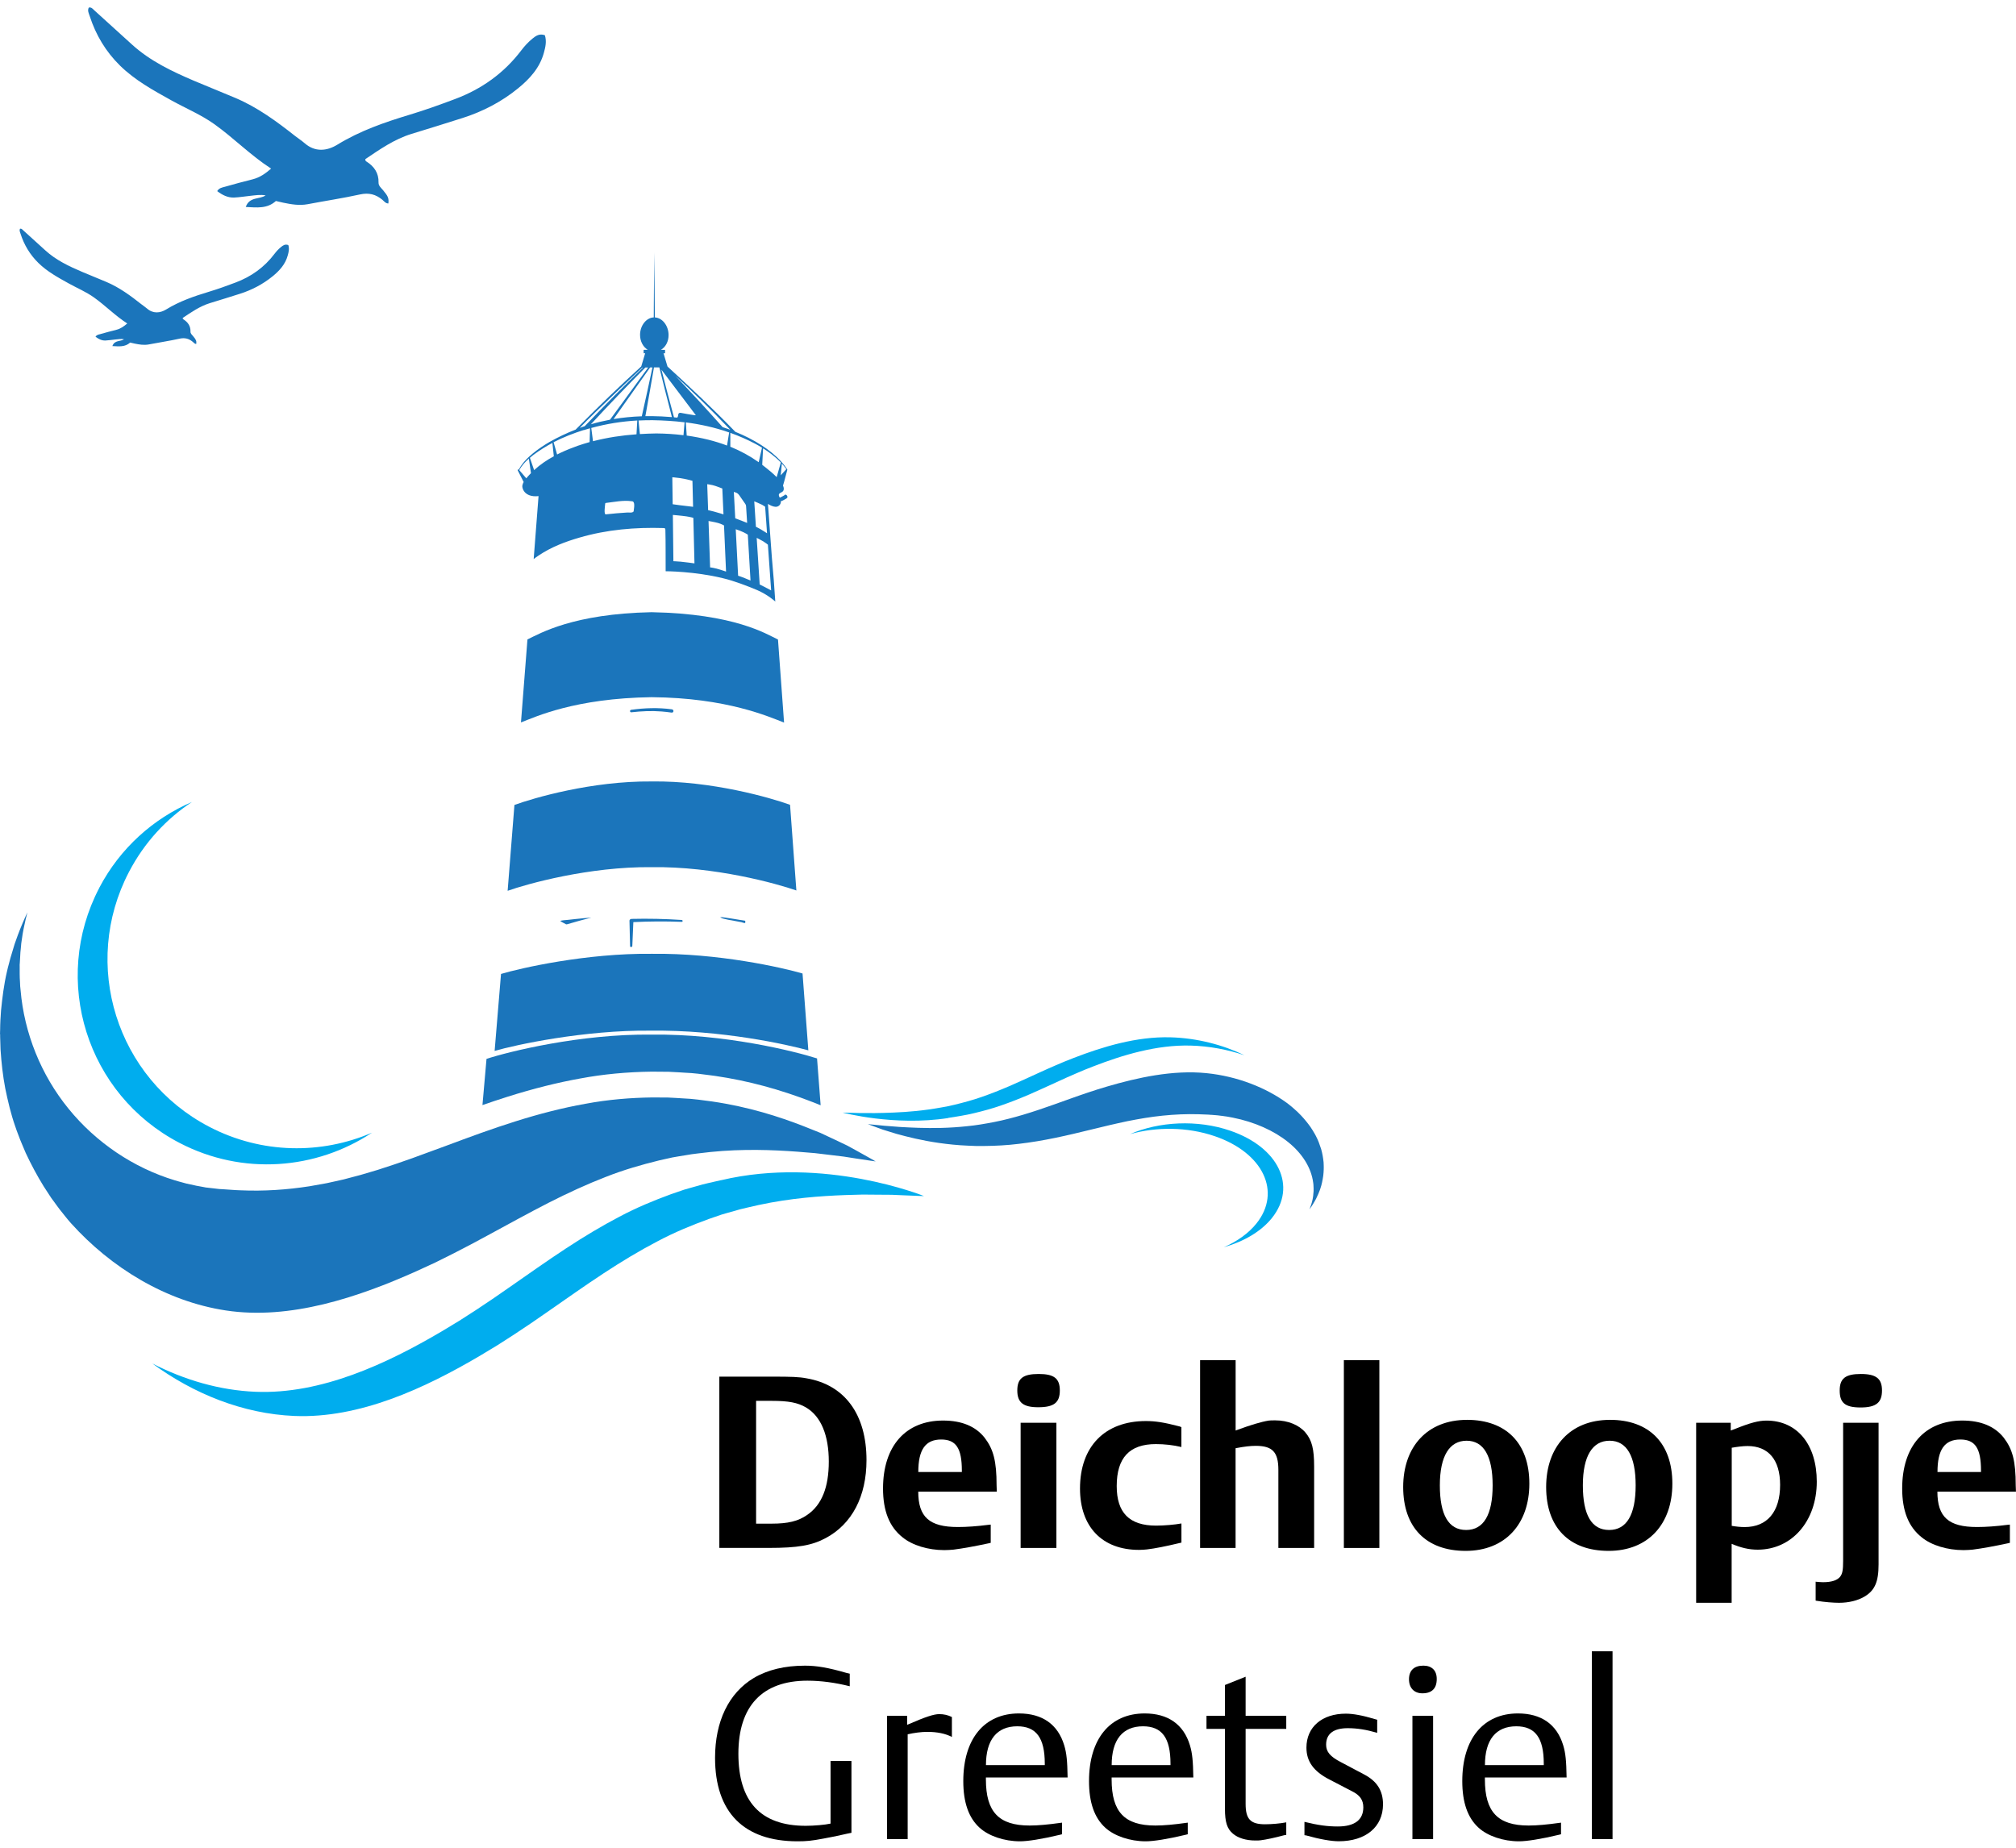 <?xml version="1.0" encoding="UTF-8"?> <svg xmlns="http://www.w3.org/2000/svg" width="204" height="187" viewBox="0 0 204 187" fill="none"><g clip-path="url(#clip0_110_59)"><path d="M0 104.672L0.014 104.204C0.027 103.885 0.014 103.589 0.041 103.253L0.105 102.266C0.237 100.956 0.397 99.65 0.693 98.377C0.752 98.054 0.852 97.745 0.93 97.431C1.012 97.117 1.089 96.803 1.194 96.494C1.285 96.184 1.381 95.875 1.472 95.566C1.582 95.261 1.686 94.956 1.796 94.656C2.092 93.865 2.42 93.091 2.771 92.341C2.653 92.796 2.543 93.255 2.448 93.719C2.397 93.983 2.334 94.247 2.293 94.515L2.174 95.32C2.147 95.461 2.142 95.57 2.133 95.689L2.101 96.034L2.065 96.38L2.037 96.899L2.006 97.426L1.987 97.69L1.978 97.822C2.001 97.517 1.983 97.767 1.992 97.713V97.763V98.582C1.983 98.854 2.015 99.127 2.024 99.4L2.042 99.81C2.051 99.946 2.069 100.083 2.083 100.214C2.452 104.554 4.148 108.788 6.933 112.204C9.708 115.625 13.505 118.186 17.676 119.45C17.936 119.537 18.2 119.596 18.464 119.673L18.861 119.782L19.262 119.869L19.663 119.955L19.863 120.001C19.927 120.014 19.982 120.019 20.041 120.032C20.269 120.069 20.497 120.114 20.73 120.16L20.816 120.178L20.948 120.192L21.213 120.223L21.737 120.283L22.001 120.314L22.133 120.328L22.197 120.337C22.197 120.337 22.22 120.337 22.229 120.337L22.544 120.355C23.141 120.387 23.738 120.451 24.326 120.465C26.696 120.569 29.016 120.414 31.322 120.055C31.901 119.951 32.475 119.846 33.05 119.746C33.624 119.628 34.198 119.487 34.773 119.364C35.347 119.214 35.921 119.059 36.491 118.909C37.07 118.736 37.644 118.568 38.214 118.399C38.793 118.208 39.367 118.022 39.937 117.835C40.516 117.635 41.094 117.435 41.664 117.235C42.836 116.803 43.993 116.38 45.137 115.961C47.462 115.093 49.809 114.224 52.175 113.483C54.536 112.737 56.91 112.123 59.24 111.709C61.56 111.272 63.848 111.095 65.999 111.067C66.537 111.067 67.066 111.072 67.59 111.076C68.114 111.095 68.624 111.135 69.13 111.163C70.138 111.199 71.109 111.349 72.043 111.472C75.78 112.018 78.857 113.019 81.291 113.965C81.897 114.206 82.472 114.438 83.009 114.651C83.538 114.902 84.03 115.134 84.491 115.347C84.946 115.566 85.366 115.766 85.753 115.948C86.122 116.153 86.46 116.334 86.765 116.503C87.968 117.167 88.606 117.54 88.606 117.54C88.606 117.54 87.873 117.444 86.514 117.231C86.172 117.176 85.794 117.117 85.379 117.053C84.965 117.003 84.513 116.949 84.021 116.889C83.538 116.83 83.018 116.767 82.462 116.703C81.906 116.657 81.314 116.607 80.689 116.557C78.201 116.375 75.197 116.253 71.879 116.589C71.049 116.698 70.201 116.757 69.34 116.921C68.907 116.994 68.474 117.058 68.037 117.14C67.603 117.235 67.161 117.335 66.715 117.435C64.937 117.872 63.114 118.39 61.254 119.127C59.395 119.85 57.494 120.719 55.52 121.724C53.547 122.73 51.496 123.867 49.294 125.059C48.738 125.359 48.178 125.659 47.617 125.959C47.038 126.259 46.459 126.56 45.871 126.864C45.27 127.165 44.663 127.465 44.057 127.769C43.428 128.061 42.799 128.352 42.161 128.643C36.268 131.281 29.371 133.619 22.84 132.623C16.76 131.699 11.222 128.279 7.188 123.803C6.782 123.353 6.413 122.857 6.021 122.375C5.83 122.129 5.656 121.875 5.47 121.624L5.191 121.247L4.932 120.851C4.225 119.81 3.601 118.7 3.022 117.553C2.885 117.262 2.744 116.976 2.603 116.685C2.475 116.389 2.352 116.089 2.224 115.789C2.092 115.493 1.978 115.188 1.864 114.883C1.755 114.579 1.623 114.279 1.531 113.965C1.098 112.732 0.802 111.449 0.533 110.158C0.287 108.861 0.141 107.547 0.055 106.223L0.023 105.2L0.014 104.927C0.014 104.836 0.009 104.74 0.014 104.667L0 104.672Z" fill="#1B75BB"></path><path d="M133.949 118.186V118.345C133.935 118.454 133.944 118.554 133.931 118.668L133.899 119.004C133.83 119.45 133.748 119.901 133.593 120.333C133.562 120.442 133.511 120.551 133.47 120.656C133.429 120.765 133.388 120.869 133.334 120.974C133.284 121.079 133.238 121.188 133.188 121.292C133.133 121.397 133.074 121.502 133.019 121.602C132.864 121.87 132.696 122.138 132.509 122.393C132.572 122.238 132.627 122.079 132.677 121.92C132.705 121.829 132.737 121.738 132.759 121.647L132.823 121.374C132.837 121.324 132.837 121.288 132.846 121.247L132.864 121.129L132.882 121.01L132.896 120.833L132.914 120.651L132.923 120.56V120.515C132.914 120.619 132.923 120.533 132.923 120.551V120.533V120.251C132.923 120.155 132.91 120.064 132.91 119.973L132.901 119.832C132.901 119.787 132.887 119.741 132.882 119.691C132.691 118.208 131.807 116.762 130.357 115.593C128.912 114.424 126.934 113.546 124.76 113.114C124.623 113.087 124.487 113.064 124.35 113.037L124.145 113L123.935 112.973L123.725 112.941L123.621 112.928C123.589 112.923 123.561 112.923 123.529 112.919C123.411 112.905 123.292 112.891 123.174 112.873H123.128L123.06 112.864L122.923 112.855L122.65 112.832L122.513 112.823H122.445L122.413 112.814C122.404 112.814 122.399 112.814 122.395 112.814L122.23 112.805C121.921 112.796 121.611 112.773 121.301 112.768C120.065 112.732 118.858 112.787 117.654 112.909C117.353 112.946 117.053 112.982 116.756 113.014C116.456 113.055 116.159 113.1 115.858 113.146C115.558 113.196 115.261 113.251 114.961 113.301C114.66 113.36 114.359 113.419 114.063 113.473C113.762 113.537 113.461 113.601 113.165 113.669C112.864 113.737 112.563 113.805 112.262 113.874C111.651 114.019 111.05 114.165 110.453 114.31C109.245 114.606 108.019 114.902 106.788 115.156C105.558 115.411 104.322 115.62 103.11 115.761C101.902 115.911 100.708 115.971 99.591 115.98C99.313 115.98 99.035 115.98 98.762 115.98C98.488 115.975 98.224 115.961 97.959 115.948C97.435 115.934 96.929 115.884 96.442 115.843C94.495 115.657 92.891 115.316 91.624 114.993C91.309 114.911 91.009 114.829 90.731 114.756C90.457 114.67 90.197 114.592 89.96 114.52C89.723 114.447 89.504 114.379 89.304 114.315C89.112 114.247 88.935 114.183 88.78 114.124C88.151 113.896 87.818 113.769 87.818 113.769C87.818 113.769 88.201 113.801 88.907 113.874C89.085 113.892 89.281 113.91 89.5 113.933C89.714 113.951 89.951 113.969 90.206 113.987C90.457 114.006 90.731 114.028 91.018 114.051C91.309 114.065 91.615 114.083 91.943 114.101C93.237 114.165 94.805 114.206 96.533 114.092C96.966 114.056 97.408 114.033 97.855 113.978C98.078 113.951 98.306 113.933 98.534 113.901C98.762 113.869 98.99 113.833 99.222 113.801C100.147 113.651 101.1 113.473 102.066 113.223C103.037 112.978 104.026 112.677 105.052 112.336C106.082 111.995 107.148 111.604 108.297 111.195C108.589 111.095 108.876 110.99 109.172 110.885C109.473 110.781 109.778 110.681 110.079 110.576C110.393 110.476 110.708 110.371 111.022 110.267C111.351 110.167 111.679 110.067 112.007 109.967C115.075 109.066 118.671 108.265 122.071 108.607C125.239 108.925 128.124 110.094 130.221 111.622C130.435 111.777 130.626 111.945 130.827 112.109C130.927 112.191 131.018 112.282 131.114 112.368L131.26 112.496L131.397 112.632C131.766 112.987 132.089 113.369 132.39 113.76C132.463 113.86 132.536 113.96 132.609 114.056C132.673 114.156 132.741 114.26 132.805 114.36C132.873 114.46 132.933 114.565 132.992 114.67C133.046 114.774 133.119 114.874 133.165 114.984C133.388 115.407 133.543 115.843 133.685 116.284C133.812 116.726 133.89 117.176 133.935 117.631L133.949 117.981V118.077C133.954 118.108 133.958 118.14 133.954 118.163L133.949 118.186Z" fill="#1B75BB"></path><path d="M72.973 119.437C72.157 119.628 71.318 119.791 70.48 120.046C70.06 120.169 69.632 120.278 69.203 120.41C68.779 120.556 68.351 120.701 67.918 120.851C66.195 121.483 64.436 122.202 62.667 123.144C60.894 124.072 59.094 125.15 57.239 126.369C55.379 127.588 53.465 128.948 51.404 130.38C50.885 130.74 50.361 131.104 49.832 131.467C49.29 131.831 48.743 132.195 48.191 132.564C47.626 132.928 47.056 133.296 46.482 133.664C45.889 134.024 45.292 134.383 44.691 134.747C39.112 138.031 32.494 141.124 25.875 140.856C22.215 140.71 18.651 139.655 15.41 137.99C19.563 141.047 24.585 143.089 29.804 143.303C36.404 143.571 43.004 140.487 48.565 137.212C49.162 136.853 49.759 136.489 50.352 136.134C50.921 135.766 51.491 135.402 52.056 135.038C52.603 134.674 53.15 134.31 53.693 133.946C54.217 133.583 54.741 133.223 55.261 132.864C57.316 131.44 59.226 130.08 61.081 128.866C62.931 127.651 64.723 126.573 66.491 125.65C68.255 124.708 70.01 123.994 71.728 123.367C72.161 123.216 72.59 123.071 73.009 122.925C73.438 122.793 73.862 122.684 74.281 122.561C75.12 122.302 75.958 122.152 76.769 121.952C80.028 121.251 83.028 121.042 85.521 120.947C86.15 120.929 86.742 120.91 87.298 120.897C87.859 120.901 88.379 120.906 88.866 120.91C89.359 120.91 89.814 120.919 90.234 120.919C90.657 120.938 91.04 120.956 91.382 120.969C92.759 121.033 93.497 121.047 93.497 121.047C93.497 121.047 83.438 116.962 72.977 119.441L72.973 119.437Z" fill="#00ADEE"></path><path d="M10.041 89.858C12.161 85.814 15.524 82.844 19.421 81.165C16.819 82.889 14.604 85.272 13.059 88.229C8.159 97.59 11.787 109.143 21.167 114.033C26.491 116.808 32.526 116.839 37.644 114.633C32.011 118.368 24.567 119.009 18.154 115.661C8.774 110.772 5.146 99.218 10.046 89.858H10.041Z" fill="#00ADEE"></path><path d="M95.945 113.137C96.369 113.069 96.806 113.014 97.244 112.928C97.463 112.887 97.686 112.85 97.909 112.805C98.128 112.755 98.351 112.705 98.579 112.655C99.477 112.441 100.393 112.195 101.314 111.872C102.239 111.554 103.174 111.186 104.14 110.772C105.106 110.353 106.104 109.889 107.18 109.398C107.454 109.275 107.722 109.152 108 109.025C108.283 108.902 108.566 108.775 108.853 108.652C109.149 108.529 109.445 108.402 109.742 108.274C110.052 108.152 110.362 108.029 110.676 107.906C113.584 106.783 117.03 105.727 120.476 105.818C122.381 105.868 124.24 106.228 125.927 106.796C123.762 105.75 121.146 105.054 118.429 104.981C114.992 104.89 111.556 105.946 108.657 107.065C108.347 107.187 108.037 107.31 107.727 107.433C107.431 107.56 107.134 107.683 106.838 107.811C106.551 107.938 106.268 108.061 105.986 108.183C105.712 108.306 105.439 108.429 105.17 108.552C104.099 109.039 103.105 109.503 102.139 109.921C101.173 110.335 100.243 110.703 99.322 111.022C98.401 111.345 97.49 111.586 96.597 111.804C96.373 111.854 96.15 111.904 95.931 111.954C95.708 112 95.489 112.036 95.27 112.077C94.833 112.163 94.4 112.218 93.976 112.286C92.276 112.527 90.717 112.596 89.418 112.632C89.09 112.636 88.784 112.646 88.493 112.65C88.201 112.65 87.927 112.65 87.677 112.646C87.421 112.646 87.184 112.646 86.966 112.646C86.747 112.641 86.546 112.632 86.368 112.627C85.653 112.605 85.27 112.6 85.27 112.6C85.27 112.6 90.512 113.997 95.958 113.15L95.945 113.137Z" fill="#00ADEE"></path><path d="M128.721 123.253C127.618 124.636 125.863 125.65 123.835 126.228C125.188 125.636 126.342 124.822 127.148 123.812C129.701 120.61 127.809 116.662 122.923 114.988C120.147 114.037 117.007 114.028 114.341 114.783C117.276 113.505 121.15 113.287 124.491 114.433C129.377 116.107 131.269 120.055 128.716 123.257L128.721 123.253Z" fill="#00ADEE"></path><path d="M72.795 139.323H78.132C80.074 139.323 80.84 139.345 81.628 139.496C85.493 140.16 87.681 143.153 87.681 147.769C87.681 151.426 86.227 154.228 83.57 155.652C82.166 156.412 80.717 156.657 77.786 156.657H72.79V139.323H72.795ZM78.087 154.201C79.737 154.201 80.767 153.955 81.678 153.319C83.155 152.313 83.866 150.521 83.866 147.915C83.866 145.309 83.105 143.348 81.555 142.439C80.717 141.947 79.782 141.774 78.109 141.774H76.51V154.201H78.087Z" fill="black"></path><path d="M100.257 156.143L100.033 156.193C98.657 156.489 97.449 156.707 96.492 156.83C96.223 156.853 95.899 156.88 95.557 156.88C93.907 156.88 92.308 156.389 91.323 155.579C89.992 154.524 89.354 152.905 89.354 150.644C89.354 146.346 91.642 143.767 95.43 143.767C97.326 143.767 98.725 144.353 99.637 145.509C100.521 146.664 100.845 147.865 100.845 150.321L100.867 150.958H92.918C92.918 153.537 94.049 154.542 96.929 154.542C97.814 154.542 98.871 154.469 100.029 154.319L100.252 154.297V156.139L100.257 156.143ZM97.33 148.975V148.829C97.33 146.569 96.742 145.686 95.238 145.686C93.638 145.686 92.923 146.719 92.923 148.975H97.326H97.33Z" fill="black"></path><path d="M105.102 139.054C106.651 139.054 107.244 139.496 107.244 140.724C107.244 141.952 106.651 142.42 105.056 142.42C103.556 142.42 102.941 141.952 102.941 140.724C102.941 139.496 103.529 139.054 105.106 139.054H105.102ZM103.278 143.99H106.897V156.662H103.278V143.99Z" fill="black"></path><path d="M119.546 146.446C118.735 146.25 117.823 146.15 116.961 146.15C114.304 146.15 113.001 147.524 113.001 150.398C113.001 153.1 114.281 154.401 116.989 154.401C117.8 154.401 118.885 154.306 119.55 154.183V156.12L119.327 156.171C117.996 156.489 116.893 156.712 116.077 156.807C115.854 156.83 115.585 156.857 115.266 156.857C111.524 156.857 109.286 154.524 109.286 150.644C109.286 146.396 111.797 143.817 115.954 143.817C116.889 143.817 117.75 143.94 119.35 144.358L119.546 144.431V146.446Z" fill="black"></path><path d="M121.442 137.653H125.034V144.776L125.23 144.704C126.561 144.212 127.618 143.894 128.379 143.771C128.502 143.748 128.748 143.748 129.045 143.748C130.325 143.748 131.456 144.217 132.094 144.977C132.759 145.763 132.978 146.646 132.978 148.438V156.662H129.359V148.756C129.359 146.964 128.767 146.327 127.071 146.327C126.529 146.327 125.913 146.4 125.152 146.546L125.029 146.569V156.662H121.437V137.653H121.442Z" fill="black"></path><path d="M135.986 137.653H139.578V156.662H135.986V137.653Z" fill="black"></path><path d="M148.434 143.694C152.422 143.694 154.756 146.077 154.756 150.153C154.756 154.228 152.322 156.957 148.311 156.957C144.3 156.957 141.989 154.574 141.989 150.498C141.989 146.423 144.423 143.698 148.434 143.698V143.694ZM148.361 154.842C150.134 154.842 151.041 153.296 151.041 150.326C151.041 147.355 150.13 145.809 148.407 145.809C146.684 145.809 145.699 147.333 145.699 150.326C145.699 153.319 146.584 154.842 148.357 154.842H148.361Z" fill="black"></path><path d="M162.906 143.694C166.894 143.694 169.227 146.077 169.227 150.153C169.227 154.228 166.793 156.957 162.782 156.957C158.771 156.957 156.456 154.574 156.456 150.498C156.456 146.423 158.89 143.698 162.901 143.698L162.906 143.694ZM162.833 154.842C164.606 154.842 165.513 153.296 165.513 150.326C165.513 147.355 164.601 145.809 162.878 145.809C161.155 145.809 160.171 147.333 160.171 150.326C160.171 153.319 161.055 154.842 162.828 154.842H162.833Z" fill="black"></path><path d="M175.135 143.99V144.776L175.527 144.631C177.104 143.994 177.96 143.771 178.749 143.771C181.848 143.771 183.84 146.177 183.84 149.957C183.84 153.937 181.329 156.835 177.86 156.835C176.976 156.835 176.16 156.639 175.226 156.243V162.211H171.634V143.99H175.13H175.135ZM175.235 154.424C175.654 154.497 176.119 154.547 176.538 154.547C178.826 154.547 180.13 153 180.13 150.276C180.13 147.747 178.95 146.346 176.835 146.346C176.365 146.346 175.827 146.418 175.235 146.519V154.424Z" fill="black"></path><path d="M190.094 143.99V158.331C190.094 160.1 189.702 160.983 188.644 161.597C187.979 161.988 187.067 162.211 186.087 162.211C185.545 162.211 184.588 162.138 183.872 162.015L183.726 161.993V160.078C184.022 160.1 184.218 160.128 184.465 160.128C185.349 160.128 185.919 159.932 186.21 159.564C186.434 159.268 186.507 158.9 186.507 157.99V143.994H190.098L190.094 143.99ZM188.298 139.054C189.848 139.054 190.44 139.523 190.44 140.724C190.44 141.924 189.875 142.443 188.275 142.443C186.675 142.443 186.16 141.952 186.16 140.724C186.16 139.496 186.753 139.054 188.302 139.054H188.298Z" fill="black"></path><path d="M203.385 156.143L203.161 156.193C201.785 156.489 200.577 156.707 199.62 156.83C199.351 156.853 199.032 156.88 198.685 156.88C197.035 156.88 195.436 156.389 194.451 155.579C193.12 154.524 192.482 152.905 192.482 150.644C192.482 146.346 194.77 143.767 198.558 143.767C200.454 143.767 201.853 144.353 202.765 145.509C203.649 146.664 203.973 147.865 203.973 150.321L203.995 150.958H196.046C196.046 153.537 197.177 154.542 200.057 154.542C200.942 154.542 202.004 154.469 203.157 154.319L203.38 154.297V156.139L203.385 156.143ZM200.458 148.975V148.829C200.458 146.569 199.866 145.686 198.366 145.686C196.767 145.686 196.055 146.719 196.055 148.975H200.458Z" fill="black"></path><path d="M85.986 170.658C84.532 170.289 83.059 170.094 81.706 170.094C77.13 170.094 74.718 172.673 74.718 177.485C74.718 182.297 76.934 184.781 81.533 184.781C82.394 184.781 83.502 184.681 84.044 184.558V178.222H86.159V185.49L85.79 185.563C84.951 185.759 84.14 185.932 83.306 186.077C82.125 186.3 81.606 186.35 80.698 186.35C75.261 186.35 72.357 183.403 72.357 177.903C72.357 174.219 73.734 171.349 76.268 169.825C77.672 168.993 79.395 168.574 81.46 168.574C82.64 168.574 83.798 168.77 85.667 169.311L85.986 169.384V170.662V170.658Z" fill="black"></path><path d="M91.793 173.651V174.56L91.916 174.51C93.661 173.751 94.5 173.478 95.042 173.478C95.512 173.478 95.927 173.573 96.323 173.773V175.788C95.658 175.443 94.824 175.274 93.839 175.274C93.224 175.274 92.508 175.37 91.847 175.52V186.127H89.755V173.651H91.797H91.793Z" fill="black"></path><path d="M107.467 185.636L107.271 185.686C105.425 186.127 103.999 186.35 103.21 186.35C101.61 186.35 100.038 185.809 99.126 184.976C98.019 183.971 97.476 182.42 97.476 180.26C97.476 175.988 99.591 173.409 103.11 173.409C105.471 173.409 107.048 174.515 107.686 176.625C107.932 177.435 108.005 178.222 108.032 179.891H99.764V180.087C99.764 183.375 101.068 184.753 104.195 184.753C105.056 184.753 106.091 184.653 107.294 184.485L107.467 184.462V185.64V185.636ZM105.722 178.49C105.722 175.888 104.86 174.71 102.941 174.71C100.872 174.71 99.769 176.084 99.769 178.64H105.722V178.495V178.49Z" fill="black"></path><path d="M120.189 185.636L119.993 185.686C118.147 186.127 116.72 186.35 115.931 186.35C114.332 186.35 112.759 185.809 111.847 184.976C110.74 183.971 110.198 182.42 110.198 180.26C110.198 175.988 112.312 173.409 115.831 173.409C118.192 173.409 119.769 174.515 120.407 176.625C120.653 177.435 120.726 178.222 120.754 179.891H112.486V180.087C112.486 183.375 113.789 184.753 116.916 184.753C117.777 184.753 118.812 184.653 120.015 184.485L120.189 184.462V185.64V185.636ZM118.443 178.49C118.443 175.888 117.581 174.71 115.662 174.71C113.593 174.71 112.49 176.084 112.49 178.64H118.443V178.495V178.49Z" fill="black"></path><path d="M122.085 173.651H123.953V170.53L126.045 169.693V173.646H130.157V174.974H126.045V182.561C126.045 184.108 126.538 184.626 128.014 184.626C128.653 184.626 129.541 184.553 130.157 184.431V185.709L129.961 185.731C128.953 186 128.138 186.173 127.572 186.245C127.449 186.268 127.253 186.268 127.03 186.268C126.096 186.268 125.284 186.023 124.765 185.581C124.177 185.09 123.953 184.426 123.953 183.052V174.974H122.085V173.646V173.651Z" fill="black"></path><path d="M139.355 175.37C138.27 175.051 137.336 174.901 136.378 174.901C134.952 174.901 134.191 175.465 134.191 176.571C134.191 177.28 134.583 177.771 135.69 178.34L138.051 179.591C139.355 180.278 139.947 181.237 139.947 182.611C139.947 184.894 138.202 186.345 135.467 186.345C134.728 186.345 133.571 186.15 132.171 185.754L131.998 185.731V184.381C133.402 184.726 134.336 184.849 135.371 184.849C137.067 184.849 137.955 184.185 137.955 182.911C137.955 182.174 137.614 181.683 136.825 181.292L134.51 180.087C132.933 179.277 132.199 178.272 132.199 176.871C132.199 174.783 133.776 173.432 136.187 173.432C136.903 173.432 137.887 173.605 139.09 173.973L139.359 174.046V175.37H139.355Z" fill="black"></path><path d="M144.008 168.57C144.893 168.57 145.385 169.061 145.385 169.921C145.385 170.88 144.893 171.372 143.931 171.372C143.097 171.372 142.577 170.83 142.577 169.948C142.577 169.066 143.092 168.574 144.004 168.574L144.008 168.57ZM142.924 173.651H145.016V186.127H142.924V173.651Z" fill="black"></path><path d="M157.96 185.636L157.764 185.686C155.918 186.127 154.492 186.35 153.703 186.35C152.103 186.35 150.531 185.809 149.619 184.976C148.512 183.971 147.969 182.42 147.969 180.26C147.969 175.988 150.084 173.409 153.603 173.409C155.964 173.409 157.541 174.515 158.179 176.625C158.425 177.435 158.498 178.222 158.525 179.891H150.257V180.087C150.257 183.375 151.561 184.753 154.688 184.753C155.549 184.753 156.584 184.653 157.787 184.485L157.96 184.462V185.64V185.636ZM156.215 178.49C156.215 175.888 155.353 174.71 153.434 174.71C151.365 174.71 150.262 176.084 150.262 178.64H156.215V178.495V178.49Z" fill="black"></path><path d="M161.082 167.119H163.174V186.127H161.082V167.119Z" fill="black"></path><path d="M55.133 3.554C55.334 4.181 55.192 4.773 55.033 5.35C54.613 6.879 53.597 7.988 52.407 8.953C50.748 10.304 48.875 11.277 46.837 11.932C45.11 12.487 43.373 13.019 41.641 13.551C39.896 14.088 38.433 15.12 36.974 16.099C36.951 16.244 37.006 16.299 37.07 16.34C37.858 16.835 38.332 17.504 38.305 18.477C38.296 18.805 38.56 19.009 38.756 19.241C39.276 19.86 39.358 20.069 39.299 20.592C39.021 20.592 38.87 20.369 38.692 20.219C38.027 19.665 37.321 19.483 36.432 19.678C34.681 20.065 32.899 20.329 31.14 20.665C30.297 20.824 29.485 20.683 28.669 20.515C28.428 20.465 28.191 20.406 27.917 20.342C27.038 21.143 25.985 21.002 24.868 20.947C25.242 19.883 26.258 20.206 26.878 19.774C26.349 19.678 25.839 19.765 25.328 19.819C24.782 19.874 24.239 19.969 23.697 19.992C23.05 20.019 22.503 19.742 21.978 19.342C22.174 19.019 22.471 18.982 22.726 18.91C23.669 18.641 24.622 18.382 25.575 18.145C26.295 17.963 26.865 17.558 27.434 17.063C25.356 15.721 23.665 13.979 21.7 12.573C20.338 11.6 18.792 10.963 17.343 10.158C15.506 9.139 13.665 8.129 12.147 6.642C10.702 5.223 9.695 3.54 9.075 1.62C8.988 1.348 8.824 1.066 8.988 0.765C9.257 0.711 9.385 0.902 9.531 1.034C10.807 2.185 12.079 3.34 13.35 4.5C15.182 6.169 17.384 7.215 19.631 8.175C21.021 8.766 22.43 9.321 23.82 9.912C26.053 10.859 27.986 12.282 29.873 13.77C30.183 14.015 30.525 14.229 30.821 14.488C31.883 15.421 33.086 15.284 34.125 14.648C36.427 13.233 38.929 12.373 41.486 11.6C43.023 11.136 44.536 10.59 46.04 10.026C48.743 9.012 51.003 7.402 52.754 5.091C53.086 4.654 53.46 4.25 53.884 3.904C54.217 3.635 54.581 3.367 55.128 3.563L55.133 3.554Z" fill="#1B75BB"></path><path d="M29.175 24.8C29.294 25.168 29.212 25.518 29.116 25.855C28.87 26.756 28.273 27.406 27.571 27.975C26.596 28.766 25.493 29.344 24.298 29.726C23.282 30.053 22.261 30.363 21.24 30.677C20.215 30.995 19.353 31.6 18.496 32.173C18.483 32.259 18.514 32.291 18.551 32.314C19.016 32.605 19.294 33.001 19.276 33.569C19.271 33.76 19.426 33.883 19.54 34.02C19.845 34.384 19.895 34.506 19.859 34.811C19.695 34.811 19.608 34.679 19.503 34.593C19.111 34.265 18.697 34.161 18.177 34.274C17.147 34.502 16.099 34.657 15.064 34.857C14.567 34.952 14.089 34.87 13.61 34.77C13.469 34.743 13.328 34.706 13.168 34.67C12.653 35.139 12.033 35.057 11.372 35.025C11.591 34.397 12.188 34.588 12.553 34.334C12.243 34.279 11.942 34.334 11.641 34.361C11.322 34.393 11.003 34.447 10.679 34.461C10.296 34.479 9.977 34.315 9.667 34.079C9.781 33.888 9.955 33.865 10.11 33.824C10.666 33.665 11.222 33.515 11.782 33.374C12.206 33.269 12.539 33.028 12.876 32.737C11.655 31.95 10.661 30.922 9.503 30.099C8.701 29.526 7.794 29.153 6.937 28.675C5.857 28.075 4.772 27.483 3.883 26.61C3.036 25.778 2.439 24.786 2.078 23.654C2.028 23.494 1.933 23.326 2.028 23.149C2.188 23.117 2.261 23.231 2.347 23.308C3.099 23.986 3.847 24.663 4.594 25.346C5.67 26.328 6.969 26.942 8.291 27.506C9.107 27.856 9.936 28.179 10.757 28.53C12.069 29.084 13.204 29.921 14.316 30.799C14.499 30.945 14.699 31.068 14.873 31.222C15.497 31.768 16.203 31.691 16.814 31.318C18.168 30.485 19.64 29.981 21.144 29.526C22.047 29.253 22.94 28.934 23.824 28.598C25.415 28.002 26.746 27.056 27.772 25.696C27.968 25.437 28.186 25.2 28.437 25C28.633 24.841 28.847 24.681 29.171 24.8H29.175Z" fill="#1B75BB"></path><path d="M56.687 93.196C56.828 93.323 57.052 93.41 57.225 93.514C57.252 93.533 57.284 93.551 57.325 93.551C57.353 93.551 57.385 93.542 57.416 93.533C58.223 93.292 59.035 93.069 59.841 92.864C59.308 92.905 58.775 92.95 58.241 93.01C57.982 93.037 57.717 93.064 57.457 93.096C57.211 93.123 56.933 93.128 56.692 93.196H56.687Z" fill="#1B75BB"></path><path d="M72.877 92.823C73.055 92.955 73.205 92.978 73.675 93.082C73.916 93.132 74.773 93.273 75.015 93.328C75.083 93.342 75.334 93.437 75.388 93.414C75.443 93.392 75.407 93.251 75.407 93.187C75.407 93.196 73.078 92.778 72.877 92.819V92.823Z" fill="#1B75BB"></path><path d="M63.898 93.001C63.788 93.001 63.697 93.082 63.697 93.178C63.715 94.037 63.734 94.897 63.757 95.757C63.757 95.88 63.975 95.866 63.984 95.748C64.021 94.938 64.053 94.133 64.089 93.323C65.716 93.242 67.344 93.233 68.971 93.296C69.03 93.296 69.08 93.26 69.08 93.21C69.08 93.16 69.03 93.11 68.971 93.105C67.284 92.991 65.593 92.955 63.902 92.996L63.898 93.001Z" fill="#1B75BB"></path><path d="M63.875 71.832C63.802 71.841 63.747 71.904 63.752 71.977C63.757 72.045 63.82 72.096 63.893 72.086C64.91 71.973 65.926 71.923 66.942 72.004C67.28 72.032 67.622 72.068 67.954 72.118C68.187 72.15 68.223 71.823 67.986 71.786C66.614 71.6 65.238 71.645 63.866 71.836L63.875 71.832Z" fill="#1B75BB"></path><path d="M80.585 90.121C80.37 87.233 80.161 84.345 79.946 81.452C78.009 80.742 71.956 79 65.935 79.087C59.869 79.032 53.975 80.765 52.056 81.465C51.828 84.358 51.6 87.256 51.368 90.153C53.333 89.457 59.6 87.697 65.931 87.761C72.303 87.674 78.574 89.416 80.585 90.121Z" fill="#1B75BB"></path><path d="M65.876 104.308C72.986 104.222 79.655 105.709 81.797 106.3C81.601 103.708 81.405 101.115 81.209 98.522C79.14 97.922 72.676 96.448 65.944 96.53C59.349 96.457 52.69 97.972 50.698 98.568C50.484 101.165 50.27 103.762 50.051 106.36C52.07 105.764 59.098 104.231 65.876 104.308Z" fill="#1B75BB"></path><path d="M78.72 64.722C77.535 64.158 74.34 62.12 65.935 61.957C58.009 62.116 54.672 64.095 53.373 64.713C53.155 67.515 52.936 70.317 52.717 73.114C54.194 72.55 58.155 70.672 65.931 70.558C73.593 70.622 77.831 72.555 79.34 73.128C79.135 70.326 78.93 67.52 78.725 64.718L78.72 64.722Z" fill="#1B75BB"></path><path d="M52.995 48.775C52.927 48.893 52.877 49.016 52.858 49.139C52.84 49.271 52.872 49.385 52.909 49.489C53.15 50.103 53.802 50.29 54.495 50.208C54.331 52.332 54.167 54.456 54.003 56.58C54.167 56.449 54.335 56.33 54.508 56.217C55.826 55.334 57.248 54.811 58.624 54.411C61.446 53.587 64.299 53.355 67.148 53.442C67.202 53.442 67.262 53.447 67.298 53.492C67.325 53.528 67.325 53.574 67.33 53.619C67.367 55.02 67.348 56.412 67.357 57.813C67.357 57.809 70.297 57.818 73.15 58.518C74.267 58.777 75.698 59.332 76.615 59.719C77.731 60.206 78.424 60.856 78.451 60.879C78.36 59.414 78.246 57.94 78.109 56.467C77.977 54.643 77.841 52.819 77.708 50.999C77.959 51.154 78.214 51.272 78.46 51.291C78.78 51.313 79.035 51.059 79.021 50.717C79.062 50.708 79.103 50.699 79.144 50.685C79.24 50.649 79.317 50.594 79.404 50.549C79.45 50.526 79.491 50.499 79.532 50.476C79.554 50.463 79.582 50.449 79.605 50.431C79.609 50.426 79.614 50.417 79.618 50.413C79.618 50.408 79.627 50.404 79.627 50.404C79.627 50.404 79.627 50.404 79.623 50.404C79.691 50.39 79.7 50.276 79.655 50.19C79.605 50.09 79.518 50.044 79.45 50.062C79.409 50.072 79.39 50.112 79.358 50.135C79.322 50.162 79.276 50.185 79.235 50.203C79.149 50.249 79.09 50.29 78.998 50.331C78.971 50.344 78.939 50.353 78.907 50.363C78.875 50.303 78.839 50.24 78.821 50.181C78.739 49.88 79.094 49.88 79.231 49.708C79.349 49.562 79.331 49.362 79.231 49.144C79.358 48.761 79.659 47.556 79.668 47.552C79.673 47.533 79.668 47.506 79.65 47.488H79.655C79.495 47.247 79.313 47.01 79.108 46.778C79.099 46.765 79.09 46.751 79.076 46.742C77.982 45.518 76.277 44.454 74.409 43.703C73.233 42.48 72.061 41.329 70.908 40.228C70.329 39.678 69.759 39.141 69.19 38.614C68.638 38.095 68.087 37.59 67.544 37.094C67.407 36.644 67.275 36.198 67.143 35.753C67.193 35.753 67.248 35.753 67.298 35.757C67.298 35.639 67.298 35.525 67.298 35.411C67.161 35.411 67.02 35.402 66.883 35.402C67.353 35.125 67.663 34.556 67.654 33.888C67.64 32.951 67.025 32.164 66.263 32.123C66.268 31.172 66.236 30.062 66.241 29.23C66.236 28.311 66.213 26.46 66.2 25.546C66.181 27.188 66.168 29.43 66.159 31.072C66.159 31.422 66.15 31.773 66.154 32.123C65.393 32.155 64.778 32.942 64.768 33.874C64.764 34.547 65.078 35.116 65.543 35.398C65.406 35.398 65.265 35.398 65.129 35.407C65.129 35.521 65.129 35.639 65.129 35.753C65.179 35.753 65.233 35.753 65.284 35.753C65.151 36.198 65.019 36.64 64.887 37.085C62.749 39.037 60.529 41.161 58.251 43.476C57.357 43.822 56.473 44.24 55.593 44.736C54.645 45.295 53.082 46.337 52.494 47.538C52.48 47.524 52.471 47.515 52.471 47.515C52.439 47.474 52.362 47.561 52.389 47.606C52.59 47.997 52.79 48.393 52.995 48.789V48.775ZM64.139 51.586C64.112 51.773 64.148 51.764 64.007 51.841C63.893 51.904 63.615 51.859 63.488 51.868C62.758 51.914 62.025 51.973 61.3 52.055C61.086 52.077 61.222 51.195 61.236 51.008C61.236 50.977 61.241 50.945 61.263 50.922C61.282 50.904 61.304 50.899 61.327 50.899C62.157 50.804 63.082 50.604 63.902 50.726C63.989 50.74 64.035 50.736 64.067 50.763C64.085 50.781 64.103 50.804 64.126 50.849C64.222 51.04 64.167 51.368 64.139 51.577V51.586ZM64.408 43.954C62.936 44.058 61.464 44.277 60.005 44.654C59.951 44.236 59.873 43.631 59.832 43.312C61.377 42.889 62.932 42.644 64.486 42.557C64.459 43.021 64.436 43.485 64.408 43.949V43.954ZM66.418 43.867C65.862 43.876 65.306 43.895 64.75 43.931C64.705 43.481 64.641 42.853 64.614 42.557C65.088 42.535 65.561 42.521 66.035 42.525C67.111 42.544 68.191 42.607 69.272 42.739C69.235 43.176 69.199 43.608 69.162 44.045C68.251 43.931 67.335 43.876 66.418 43.867ZM68.032 48.302C68.032 48.302 68.296 48.316 68.83 48.389C69.358 48.461 70.069 48.661 70.069 48.661C70.092 49.539 70.11 50.413 70.133 51.291C70.133 51.291 69.135 51.168 68.766 51.127C68.397 51.081 68.068 51.031 68.068 51.031C68.055 50.121 68.046 49.212 68.032 48.302ZM68.798 56.84C68.369 56.799 68.141 56.799 68.141 56.799C68.123 55.239 68.105 53.674 68.087 52.114C68.087 52.114 69.053 52.196 69.454 52.259C69.855 52.318 70.16 52.409 70.16 52.409C70.197 53.947 70.238 55.484 70.274 57.017C70.274 57.017 69.226 56.871 68.798 56.835V56.84ZM71.56 49.003C71.56 49.003 71.815 49.03 72.107 49.098C72.398 49.162 73.087 49.435 73.091 49.439L73.21 52.055C73.21 52.055 72.512 51.841 72.23 51.768C71.947 51.691 71.656 51.632 71.656 51.632C71.624 50.758 71.592 49.88 71.564 49.007L71.56 49.003ZM72.471 57.54C72.111 57.445 71.856 57.422 71.856 57.422C71.801 55.857 71.747 54.292 71.697 52.728C71.697 52.728 72.298 52.828 72.658 52.928C73.014 53.028 73.264 53.178 73.264 53.178C73.333 54.734 73.401 56.289 73.469 57.845C73.469 57.845 72.836 57.631 72.476 57.536L72.471 57.54ZM73.57 45.091C72.945 44.854 72.316 44.663 71.687 44.504C70.958 44.322 70.224 44.186 69.49 44.081C69.459 43.631 69.418 43.035 69.399 42.748C70.867 42.939 72.335 43.258 73.784 43.767C73.716 44.208 73.643 44.645 73.57 45.086V45.091ZM74.258 49.78C74.481 49.862 74.632 49.871 74.796 50.108C74.992 50.39 75.188 50.667 75.384 50.954C75.42 51.008 75.461 51.063 75.48 51.127C75.493 51.168 75.493 51.213 75.498 51.254C75.534 51.809 75.566 52.368 75.603 52.923C75.388 52.828 75.092 52.723 74.837 52.623C74.582 52.528 74.6 52.523 74.399 52.455C74.354 51.563 74.308 50.672 74.258 49.785V49.78ZM75.142 58.423C74.914 58.336 74.691 58.268 74.691 58.268C74.609 56.699 74.531 55.129 74.45 53.56C74.823 53.683 74.996 53.76 75.261 53.879C75.466 53.97 75.671 54.111 75.671 54.111C75.762 55.657 75.853 57.204 75.945 58.75C75.945 58.75 75.375 58.509 75.147 58.423H75.142ZM78.032 59.751C78.032 59.751 77.526 59.482 77.339 59.387C77.152 59.291 76.874 59.155 76.874 59.155C76.774 57.581 76.674 56.007 76.569 54.434C76.569 54.434 76.956 54.62 77.225 54.784C77.494 54.947 77.704 55.125 77.704 55.125C77.813 56.667 77.923 58.209 78.032 59.751ZM79.117 46.915C79.276 47.092 79.427 47.279 79.568 47.479C79.381 47.688 79.194 47.893 79.003 48.106C79.044 47.67 79.094 47.138 79.117 46.915ZM77.216 45.373C77.517 45.564 77.818 45.769 78.109 45.996C78.419 46.237 78.725 46.505 79.012 46.806C78.875 47.297 78.734 47.793 78.593 48.288C78.187 47.874 77.722 47.511 77.535 47.361C77.398 47.251 77.266 47.142 77.13 47.042C77.152 46.592 77.203 45.673 77.216 45.377V45.373ZM77.426 51.286C77.49 52.182 77.553 53.074 77.617 53.97C77.617 53.97 77.157 53.669 76.924 53.537C76.692 53.401 76.492 53.315 76.492 53.315C76.437 52.455 76.382 51.595 76.323 50.736C76.323 50.736 76.934 50.986 77.116 51.086C77.294 51.181 77.426 51.286 77.426 51.286ZM73.907 43.808C74.759 44.113 75.607 44.481 76.446 44.922C76.669 45.045 76.888 45.168 77.107 45.305C76.997 45.796 76.888 46.287 76.774 46.778C75.876 46.142 74.951 45.646 74.016 45.259C73.98 45.245 73.944 45.232 73.903 45.214C73.903 44.759 73.903 44.113 73.903 43.808H73.907ZM70.812 40.369C71.829 41.366 72.859 42.403 73.893 43.49C73.638 43.394 73.383 43.308 73.123 43.226C71.487 41.393 69.887 39.66 68.333 38.018C69.162 38.782 70.097 39.664 70.812 40.374V40.369ZM70.416 42.025C70.329 42.025 70.243 42.016 70.156 42.002C69.759 41.943 69.363 41.875 68.966 41.798C68.903 41.784 68.839 41.77 68.779 41.784C68.565 41.825 68.67 42.111 68.547 42.243C68.538 42.252 68.529 42.257 68.52 42.266C68.41 42.257 68.305 42.243 68.201 42.234C67.763 40.624 67.344 39.019 66.933 37.417C68.064 38.905 69.226 40.438 70.416 42.025ZM66.177 37.185C66.364 37.185 66.546 37.185 66.719 37.185C67.129 38.855 67.553 40.529 67.991 42.212C67.243 42.148 66.578 42.125 66.04 42.116C65.794 42.116 65.552 42.116 65.306 42.116C65.607 40.469 65.894 38.823 66.177 37.181V37.185ZM66.022 37.185C65.675 38.828 65.315 40.474 64.942 42.13C63.989 42.162 63.041 42.252 62.088 42.412C63.36 40.615 64.591 38.877 65.785 37.19C65.862 37.19 65.94 37.19 66.022 37.19V37.185ZM65.297 37.195C65.384 37.195 65.48 37.195 65.589 37.19C64.344 38.891 63.055 40.651 61.728 42.475C61.081 42.598 60.438 42.748 59.791 42.939C61.678 40.897 63.52 38.991 65.297 37.199V37.195ZM64.987 37.204C64.987 37.204 65.019 37.204 65.056 37.204C63.155 39.041 61.19 41.011 59.171 43.13C59.003 43.185 58.834 43.244 58.665 43.303C60.188 41.698 64.987 37.208 64.987 37.204ZM59.071 43.531C59.281 43.462 59.495 43.403 59.705 43.344C59.691 43.808 59.677 44.277 59.663 44.741C59.262 44.854 58.866 44.977 58.465 45.114C57.868 45.323 57.275 45.564 56.687 45.841C56.582 45.891 56.477 45.941 56.373 45.996C56.259 45.605 56.095 45.032 56.017 44.754C57.025 44.236 58.045 43.844 59.066 43.522L59.071 43.531ZM53.98 46.037C54.609 45.568 55.251 45.168 55.899 44.827C55.944 45.277 55.994 45.728 56.04 46.178C55.352 46.551 54.673 47.001 54.048 47.579C53.902 47.16 53.688 46.533 53.62 46.333C53.738 46.228 53.861 46.132 53.98 46.037ZM53.515 46.419C53.583 46.906 53.656 47.397 53.729 47.884C53.565 48.047 53.41 48.225 53.255 48.407C53.018 48.134 52.694 47.752 52.549 47.583C52.79 47.12 53.141 46.746 53.515 46.419Z" fill="#1B75BB"></path><path d="M82.668 107.115C80.407 106.391 73.328 104.617 65.94 104.708C58.702 104.622 51.409 106.446 49.23 107.165C49.094 108.725 48.957 110.28 48.82 111.841C49.672 111.545 50.52 111.258 51.377 110.99C53.952 110.176 56.437 109.553 58.766 109.139C61.004 108.72 63.428 108.488 65.949 108.456C65.949 108.456 67.64 108.466 67.663 108.47C68.041 108.484 68.415 108.506 68.789 108.529L69.267 108.561C70.183 108.593 71.109 108.72 71.92 108.829L72.371 108.889C75.666 109.371 78.88 110.235 82.23 111.536L83.041 111.859C82.918 110.276 82.795 108.698 82.677 107.115H82.668Z" fill="#1B75BB"></path></g><defs><clipPath id="clip0_110_59"><rect width="204" height="185.598" fill="white" transform="translate(0 0.747)"></rect></clipPath></defs></svg> 